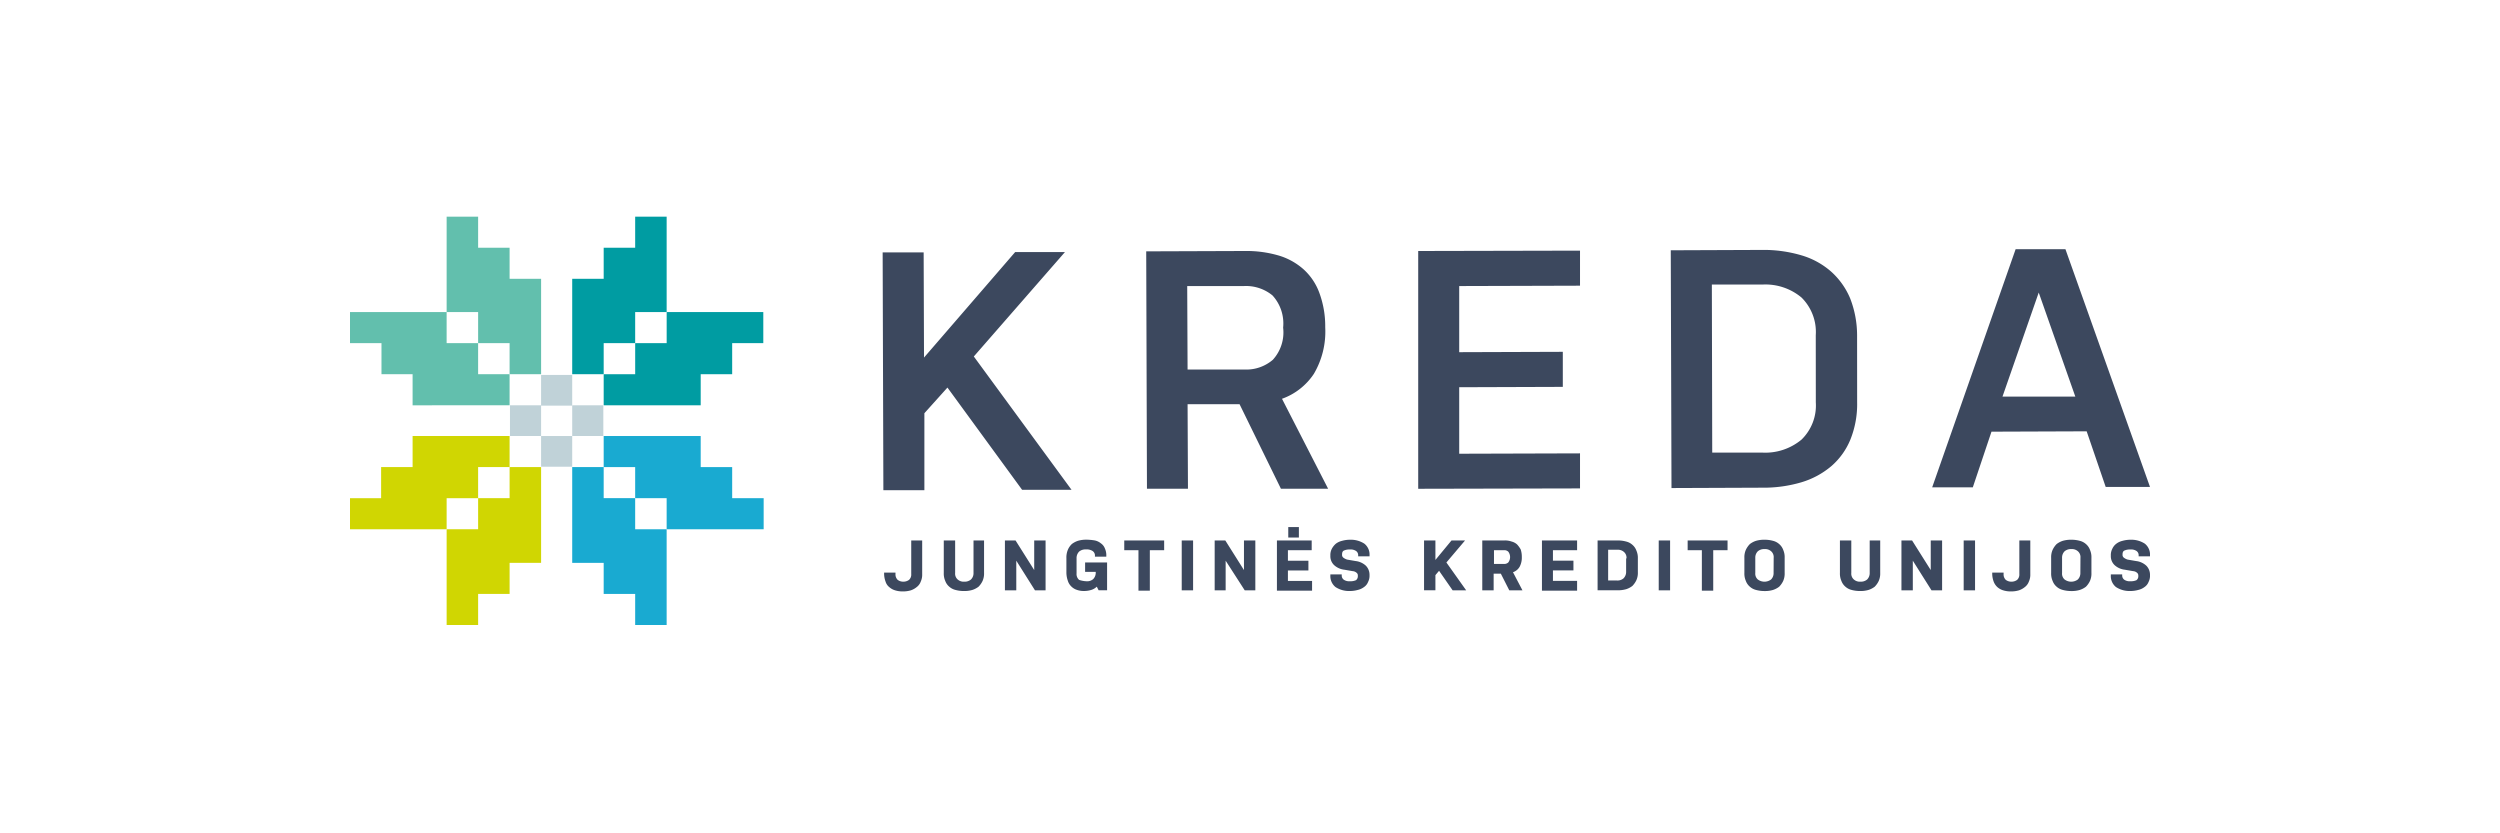 <svg width="300" height="100" fill="none" xmlns="http://www.w3.org/2000/svg"><g clip-path="url(#kreda__a)"><path d="M61.152 33.459v-3.73h-3.777V26h-3.778v11.447h3.778v3.73h3.777v3.73h3.78V33.458h-3.78Z" fill="#62BFAD"/><path d="M76.22 37.447v3.73h-3.778v3.73h-3.777V33.458h3.777v-3.73h3.778V26h3.778v11.447H76.22Z" fill="#009CA2"/><path d="M61.152 67.54v3.73h-3.777V75h-3.778V63.509h3.778v-3.73h3.777v-3.73h3.78v11.492h-3.78Z" fill="#D0D602"/><path d="M76.22 63.509v-3.73h-3.778v-3.73h-3.777v11.492h3.777v3.73h3.778V75h3.778V63.509H76.22Z" fill="#19AAD1"/><path d="M84.084 44.906h3.777v-3.73h3.735v-3.729H80v3.73h-3.778v3.73h-3.78v3.729h11.642v-3.73Z" fill="#009CA2"/><path d="M79.998 59.78H76.22v-3.729h-3.778v-3.73h11.642v3.73h3.777v3.73h3.778v3.73H79.998v-3.73Z" fill="#19AAD1"/><path d="M49.512 44.906h-3.734v-3.73H42v-3.729h11.596v3.73h3.778v3.73h3.777v3.729H49.512v-3.73Z" fill="#62BFAD"/><path d="M53.596 59.78h3.778v-3.729h3.777v-3.73H49.512v3.73h-3.778v3.73H42v3.73h11.596v-3.73Z" fill="#D0D602"/><path d="M68.666 44.993H64.93v3.685h3.735v-3.685Zm0 7.329H64.93v3.685h3.735v-3.685Z" fill="#C0D2D8"/><path d="M72.4 48.635h-3.735v3.686h3.734v-3.686Zm-7.469 0h-3.734v3.686h3.734v-3.686Z" fill="#C0D2D8"/><path d="M110.662 64.853v4.037c.014.313-.047.624-.176.91a1.418 1.418 0 0 1-.484.65 2.237 2.237 0 0 1-.702.39 3.254 3.254 0 0 1-.966.13 2.951 2.951 0 0 1-.922-.13 1.84 1.84 0 0 1-.703-.39 1.33 1.33 0 0 1-.439-.65 2.81 2.81 0 0 1-.176-.91v-.174h1.364v.174a.904.904 0 0 0 .264.694c.19.142.421.218.659.216.253.008.5-.068.703-.216a.857.857 0 0 0 .264-.694v-4.037h1.314Zm7.425 0v3.902c.013.327-.047.653-.177.954a2.463 2.463 0 0 1-.483.694 2.45 2.45 0 0 1-.747.39 3.355 3.355 0 0 1-1.01.13 3.79 3.79 0 0 1-1.011-.13 1.732 1.732 0 0 1-.747-.39 1.647 1.647 0 0 1-.483-.694 2.173 2.173 0 0 1-.176-.954v-3.902h1.364v3.902a.922.922 0 0 0 .307.785 1.073 1.073 0 0 0 .796.26 1.15 1.15 0 0 0 .795-.26 1.057 1.057 0 0 0 .307-.785v-3.902h1.265Zm3.867 2.429v3.555h-1.364v-5.984h1.274l2.241 3.556v-3.556h1.364v5.984h-1.274l-2.241-3.555Zm8.431 2.47a1.09 1.09 0 0 0 .796-.26 1.077 1.077 0 0 0 .307-.785v-.086h-1.275v-1.127h2.637v3.339h-1.016l-.219-.434c-.186.18-.412.313-.659.39a2.871 2.871 0 0 1-.879.13 2.407 2.407 0 0 1-.835-.13 1.66 1.66 0 0 1-.659-.39 1.584 1.584 0 0 1-.439-.694 3.078 3.078 0 0 1-.176-.954v-1.779c-.013-.34.047-.68.176-.996.109-.263.274-.5.483-.695.224-.172.477-.304.747-.39a3.572 3.572 0 0 1 1.011-.13c.324.005.647.034.966.087a1.7 1.7 0 0 1 .747.346c.219.15.388.36.483.607.13.285.19.597.176.91v.086h-1.364v-.086a.647.647 0 0 0-.307-.606c-.24-.14-.518-.2-.796-.174a1.154 1.154 0 0 0-.795.26 1.102 1.102 0 0 0-.307.824v1.787a.923.923 0 0 0 .307.785c.287.098.587.153.89.165Zm4.526-4.899h4.788v1.17h-1.719v4.857h-1.364v-4.856h-1.705v-1.171Zm6.896 0h1.364v5.984h-1.364v-5.984Zm5.271 2.429v3.555h-1.317v-5.984h1.274l2.241 3.556v-3.556h1.364v5.984h-1.274l-2.288-3.555Zm6.107-2.429h4.218v1.17h-2.853v1.262h2.46v1.17h-2.46v1.258h2.899v1.17h-4.218v-6.026l-.046-.004Zm1.407-1.604h1.274v1.256h-1.274V63.25Zm8.347 5.853a.411.411 0 0 0-.176-.39.784.784 0 0 0-.439-.174l-1.01-.174a2.16 2.16 0 0 1-1.23-.56 1.458 1.458 0 0 1-.439-1.127c-.015-.286.046-.57.176-.825.122-.23.286-.435.483-.606.221-.167.476-.285.747-.347.314-.088.64-.132.966-.13a2.958 2.958 0 0 1 1.714.477 1.677 1.677 0 0 1 .615 1.387v.13h-1.365v-.13a.607.607 0 0 0-.263-.52 1.187 1.187 0 0 0-.747-.174 1.562 1.562 0 0 0-.703.13c-.176.086-.219.26-.219.476a.411.411 0 0 0 .176.39c.132.098.281.171.439.217l1.011.174c.46.051.892.248 1.23.56a1.559 1.559 0 0 1 .438 1.127 1.63 1.63 0 0 1-.176.825 1.307 1.307 0 0 1-.483.606 1.971 1.971 0 0 1-.747.347 3.462 3.462 0 0 1-.966.13 2.955 2.955 0 0 1-1.713-.477 1.681 1.681 0 0 1-.615-1.388v-.13h1.364v.13a.608.608 0 0 0 .264.52c.222.14.485.2.746.174a1.56 1.56 0 0 0 .703-.13.59.59 0 0 0 .219-.518Zm9.75-.607-.439.52v1.821h-1.364v-5.983h1.364v2.341l1.933-2.341h1.626l-2.241 2.645 2.372 3.34h-1.625l-1.626-2.343Zm5.272-3.642h2.592c.283-.006.566.038.834.13.245.062.471.181.659.347.171.184.318.387.439.606.093.295.138.602.132.91.017.407-.074.81-.264 1.171a1.47 1.47 0 0 1-.795.65l1.136 2.17h-1.581l-1.011-1.995h-.865v1.994h-1.364v-5.983h.088Zm1.317 2.82h1.186a.71.71 0 0 0 .527-.175 1.073 1.073 0 0 0 0-1.3.694.694 0 0 0-.527-.174h-1.186v1.648Zm5.756-2.82h4.218v1.17h-2.899v1.258h2.46v1.17h-2.46v1.257h2.899v1.17h-4.218v-6.025Zm11.509 3.813c.014.327-.046.653-.176.954-.12.257-.283.491-.483.694a2.455 2.455 0 0 1-.747.39 3.572 3.572 0 0 1-1.011.13h-2.415v-5.98h2.415a3.79 3.79 0 0 1 1.011.13c.278.066.535.2.747.39.219.186.386.425.483.694.13.3.19.627.176.954v1.644Zm-1.364-1.649a.916.916 0 0 0-.308-.785 1.073 1.073 0 0 0-.796-.26h-1.098v3.686h1.054a1.09 1.09 0 0 0 .796-.26 1.079 1.079 0 0 0 .308-.785v-1.605l.044.01Zm3.868-2.164h1.364v5.984h-1.364v-5.984Zm3.471 0h4.788v1.17h-1.719v4.857h-1.364v-4.856h-1.705v-1.171Zm11.641 3.904a2.19 2.19 0 0 1-.175.954c-.12.257-.283.491-.483.694a2.45 2.45 0 0 1-.747.39 3.358 3.358 0 0 1-1.011.13 3.8 3.8 0 0 1-1.011-.13 1.743 1.743 0 0 1-.747-.39 1.656 1.656 0 0 1-.483-.694 2.188 2.188 0 0 1-.176-.954v-1.821a2.187 2.187 0 0 1 .176-.955c.12-.256.283-.491.483-.694.225-.172.477-.304.747-.39.329-.091.67-.135 1.011-.13a3.8 3.8 0 0 1 1.011.13c.278.067.534.201.747.39.219.187.385.426.483.694.129.302.189.628.175.955v1.82Zm-1.318-1.821a.922.922 0 0 0-.307-.785 1.073 1.073 0 0 0-.796-.26 1.153 1.153 0 0 0-.795.26 1.063 1.063 0 0 0-.308.785v1.82a.923.923 0 0 0 .308.785 1.327 1.327 0 0 0 1.581 0 1.062 1.062 0 0 0 .307-.784l.01-1.821Zm12.784-2.083v3.902c.014.327-.047.653-.176.954-.12.257-.283.492-.483.694a2.45 2.45 0 0 1-.747.39 3.358 3.358 0 0 1-1.011.13 3.8 3.8 0 0 1-1.011-.13 1.738 1.738 0 0 1-.747-.39 1.656 1.656 0 0 1-.483-.694 2.187 2.187 0 0 1-.176-.954v-3.902h1.365v3.902a.924.924 0 0 0 .309.785 1.073 1.073 0 0 0 .795.26c.289.016.574-.077.796-.26a1.074 1.074 0 0 0 .307-.785v-3.902h1.262Zm3.912 2.429v3.555h-1.364v-5.984h1.274l2.241 3.556v-3.556h1.364v5.984h-1.274l-2.241-3.555Zm6.104-2.429h1.364v5.984h-1.364v-5.984Zm7.995 0v4.037c.014.313-.046.624-.176.91a1.423 1.423 0 0 1-.483.65 2.253 2.253 0 0 1-.703.39 3.25 3.25 0 0 1-.966.13 2.952 2.952 0 0 1-.923-.13 1.84 1.84 0 0 1-.703-.39 1.72 1.72 0 0 1-.439-.65 2.81 2.81 0 0 1-.176-.91v-.174h1.364v.174a.904.904 0 0 0 .264.694c.19.142.421.218.659.216.253.008.5-.068.703-.216a.857.857 0 0 0 .264-.694v-4.037h1.315Zm7.336 3.904c.014.327-.047.653-.176.954-.12.257-.283.491-.483.694a2.45 2.45 0 0 1-.747.39 3.358 3.358 0 0 1-1.011.13 3.8 3.8 0 0 1-1.011-.13 1.743 1.743 0 0 1-.747-.39 1.655 1.655 0 0 1-.483-.694 2.188 2.188 0 0 1-.176-.954v-1.821a2.187 2.187 0 0 1 .176-.955c.12-.256.283-.491.483-.694.225-.172.477-.304.747-.39.329-.091.67-.135 1.011-.13a3.8 3.8 0 0 1 1.011.13c.278.067.534.201.747.39.219.187.385.426.483.694.129.302.19.628.176.955v1.82Zm-1.318-1.821a.923.923 0 0 0-.308-.785 1.073 1.073 0 0 0-.796-.26 1.154 1.154 0 0 0-.795.26 1.074 1.074 0 0 0-.307.785v1.82a.923.923 0 0 0 .307.785 1.327 1.327 0 0 0 1.581 0 1.078 1.078 0 0 0 .308-.784l.01-1.821Zm6.942 2.166a.423.423 0 0 0-.176-.39.787.787 0 0 0-.439-.174l-1.011-.174a2.163 2.163 0 0 1-1.23-.56 1.471 1.471 0 0 1-.439-1.127c-.014-.286.047-.57.177-.825.107-.238.273-.447.483-.606.221-.167.476-.285.747-.347a3.5 3.5 0 0 1 .966-.13 2.957 2.957 0 0 1 1.713.477 1.68 1.68 0 0 1 .615 1.387v.13h-1.364v-.13a.608.608 0 0 0-.264-.52 1.187 1.187 0 0 0-.747-.174 1.554 1.554 0 0 0-.702.13c-.176.086-.22.26-.22.476a.422.422 0 0 0 .177.39c.132.098.28.171.438.217l1.011.174c.461.051.892.248 1.23.56a1.554 1.554 0 0 1 .439 1.127c.015.285-.045.57-.175.825a1.307 1.307 0 0 1-.483.606 1.974 1.974 0 0 1-.747.347c-.314.088-.64.132-.966.13a2.958 2.958 0 0 1-1.714-.477 1.682 1.682 0 0 1-.615-1.388v-.13h1.363v.13a.62.62 0 0 0 .264.52c.222.14.485.2.747.174a1.56 1.56 0 0 0 .703-.13.585.585 0 0 0 .219-.518ZM113.693 46.508l-2.767 3.079v9.236h-4.921l-.087-28.533h4.92l.044 12.618 10.939-12.661h5.974l-10.938 12.531 11.728 16.001h-5.931l-8.961-12.271Zm23.853-16.346 11.905-.043c1.322-.016 2.639.16 3.91.52a7.86 7.86 0 0 1 3.03 1.648 7.072 7.072 0 0 1 1.933 2.862 11.56 11.56 0 0 1 .703 4.12 9.98 9.98 0 0 1-1.365 5.594 7.69 7.69 0 0 1-3.822 2.991l5.536 10.797h-5.664l-4.964-10.146h-6.238l.045 10.146h-4.92l-.089-28.489Zm4.963 14.18h6.809a4.89 4.89 0 0 0 3.426-1.17 4.872 4.872 0 0 0 1.232-3.858 4.973 4.973 0 0 0-1.275-3.86 5.003 5.003 0 0 0-3.426-1.128h-6.809l.043 10.016Zm27.676-14.222 19.417-.044v4.206l-14.497.044v7.935l12.432-.043v4.206l-12.432.043v7.98l14.497-.044v4.206l-19.417.044V30.12Zm52.672 18.168a11.392 11.392 0 0 1-.796 4.424 8.455 8.455 0 0 1-2.284 3.21 9.922 9.922 0 0 1-3.602 1.95 15.94 15.94 0 0 1-4.701.65l-10.895.044-.087-28.532 10.982-.044a15.98 15.98 0 0 1 4.701.65 9.38 9.38 0 0 1 3.558 1.951 8.966 8.966 0 0 1 2.284 3.21 12.24 12.24 0 0 1 .834 4.422l.006 8.065Zm-4.965-8.065a5.765 5.765 0 0 0-.361-2.44 5.842 5.842 0 0 0-1.346-2.076 6.744 6.744 0 0 0-4.701-1.56h-6.062l.045 20.163h5.974a6.788 6.788 0 0 0 4.744-1.559 5.753 5.753 0 0 0 1.348-2.05c.296-.77.42-1.594.365-2.416l-.006-8.062ZM258 58.435h-5.316l-2.284-6.677-11.422.043-2.24 6.678h-4.876l10.015-28.577h5.975L258 58.435Zm-17.703-10.84h8.742l-4.392-12.489-4.35 12.488Z" fill="#3C485E"/></g><defs><clipPath id="kreda__a"><path fill="#fff" transform="translate(42 26)" d="M0 0h216v49H0z"/></clipPath></defs></svg>